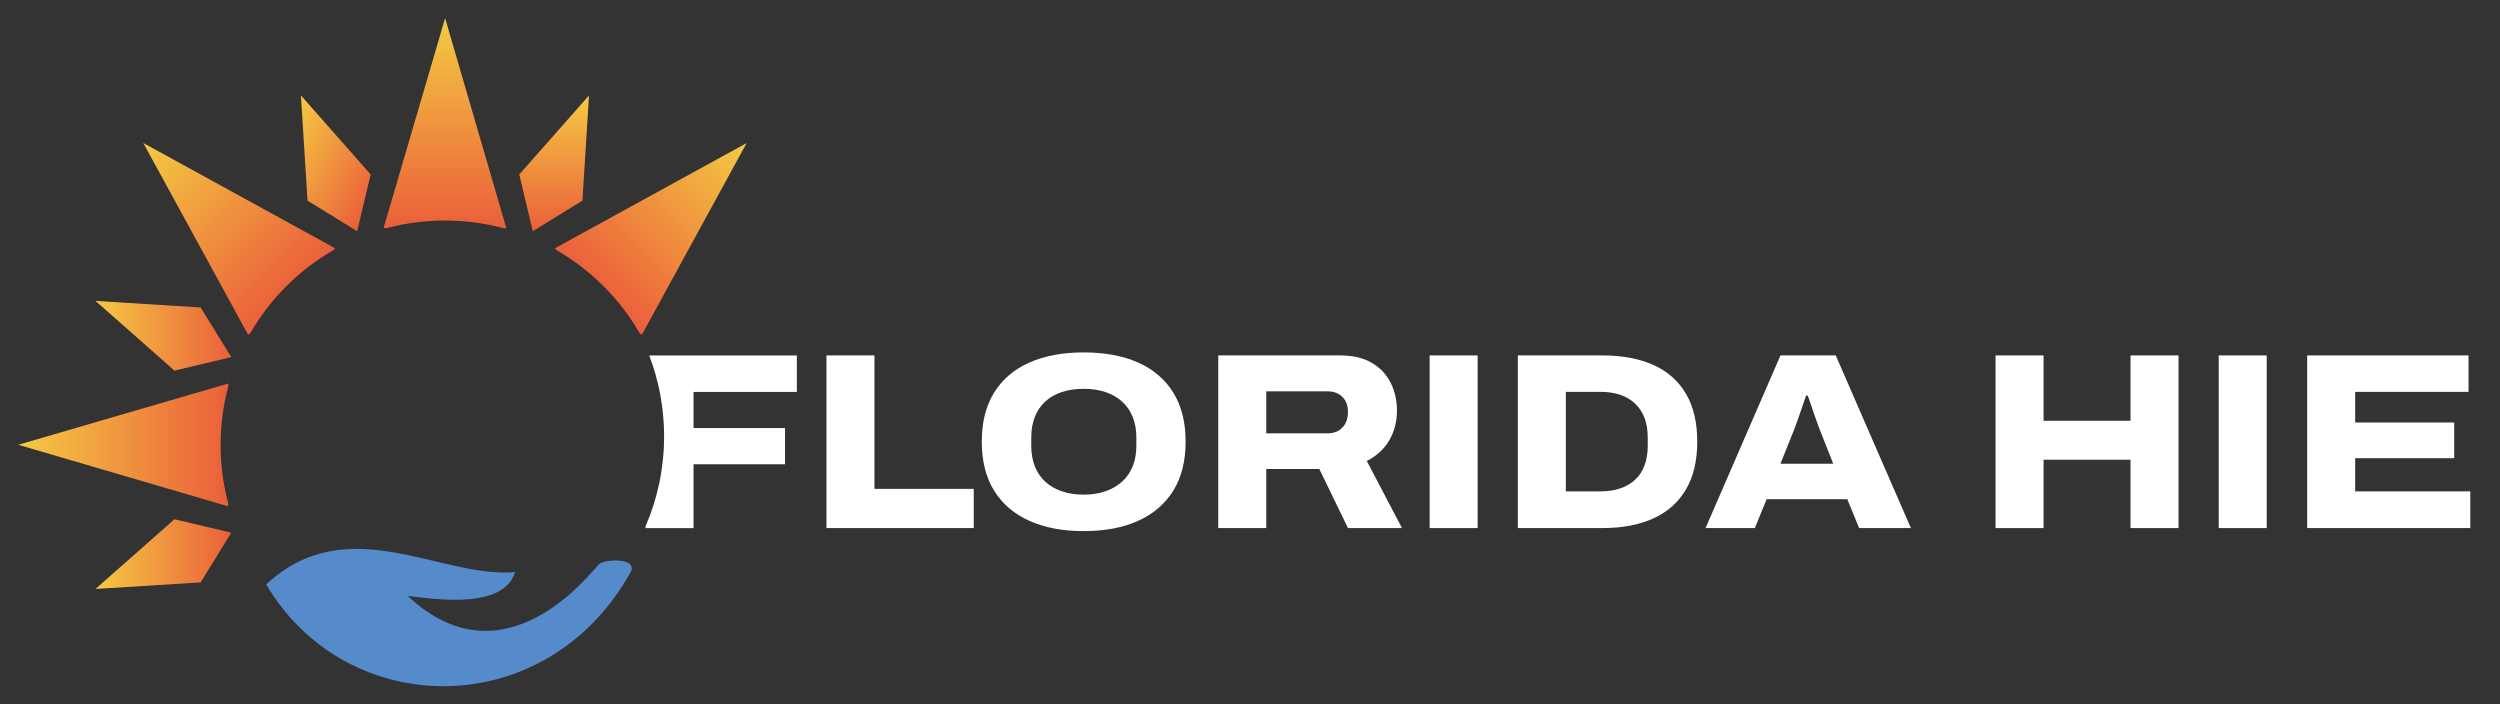 <svg xmlns="http://www.w3.org/2000/svg" xmlns:xlink="http://www.w3.org/1999/xlink" id="Layer_1" data-name="Layer 1" viewBox="0 0 1161.51 327.23"><rect x="0" y="0" width="1161.51" height="327.23" fill="#333333" stroke="none"/><defs><linearGradient id="linear-gradient" x1="176.33" y1="89.42" x2="129.43" y2="62.34" gradientUnits="userSpaceOnUse"><stop offset="0" stop-color="#eb5f3a"></stop><stop offset="1" stop-color="#f4ca43"></stop></linearGradient><linearGradient id="New_Gradient_Swatch_2" data-name="New Gradient Swatch 2" x1="44.37" y1="155.99" x2="107.44" y2="155.99" gradientUnits="userSpaceOnUse"><stop offset="0" stop-color="#f4ca43"></stop><stop offset="1" stop-color="#eb5f3a"></stop></linearGradient><linearGradient id="New_Gradient_Swatch_2-2" data-name="New Gradient Swatch 2" y1="257.44" y2="257.44" xlink:href="#New_Gradient_Swatch_2"></linearGradient><linearGradient id="New_Gradient_Swatch_2-3" data-name="New Gradient Swatch 2" x1="257.46" y1="44.35" x2="257.46" y2="107.42" xlink:href="#New_Gradient_Swatch_2"></linearGradient><linearGradient id="linear-gradient-2" x1="135.54" y1="135.52" x2="66.52" y2="66.5" gradientUnits="userSpaceOnUse"><stop offset="0" stop-color="#eb5f3a"></stop><stop offset="1" stop-color="#f4ca43"></stop></linearGradient><linearGradient id="New_Gradient_Swatch_2-4" data-name="New Gradient Swatch 2" x1="346.95" y1="66.5" x2="277.93" y2="135.52" xlink:href="#New_Gradient_Swatch_2"></linearGradient><linearGradient id="New_Gradient_Swatch_2-5" data-name="New Gradient Swatch 2" x1="206.73" y1="8.42" x2="206.73" y2="106.03" xlink:href="#New_Gradient_Swatch_2"></linearGradient><linearGradient id="New_Gradient_Swatch_2-6" data-name="New Gradient Swatch 2" x1="8.44" y1="206.71" x2="106.05" y2="206.71" xlink:href="#New_Gradient_Swatch_2"></linearGradient></defs><g><path d="M123.66,271.51c37.48,63.57,130.67,64.6,169.63-6.24,2.2-6.52-13.04-5.3-15.05-3.1-3.67,3.67-43.67,56.89-88.68,14.84,4.44-.26,43.81,8.28,49.75-11.19-34.75,2.93-77.85-29.41-115.65,5.69Z" style="fill: #558bcb;"></path><polygon points="172.21 81.05 165.94 107.42 142.87 93.21 139.82 44.35 172.21 81.05" style="fill: url(#linear-gradient);"></polygon><polygon points="93.23 142.85 107.44 165.92 81.07 172.19 44.37 139.8 93.23 142.85" style="fill: url(#New_Gradient_Swatch_2);"></polygon><polygon points="81.07 241.24 107.44 247.5 93.23 270.58 44.37 273.63 81.07 241.24" style="fill: url(#New_Gradient_Swatch_2-2);"></polygon><polygon points="241.26 81.05 247.53 107.42 270.6 93.21 273.65 44.35 241.26 81.05" style="fill: url(#New_Gradient_Swatch_2-3);"></polygon><path d="M116.46,154.49c4.5-7.76,10.04-14.98,16.56-21.5,6.59-6.59,13.9-12.18,21.76-16.71l.93-.93-89.14-48.91,48.75,89.18,1.14-1.14Z" style="fill: url(#linear-gradient-2);"></path><path d="M280.45,133c6.51,6.51,12.05,13.74,16.56,21.5l1.14,1.14,48.75-89.18-89.14,48.91.93.93c7.86,4.53,15.17,10.12,21.76,16.71Z" style="fill: url(#New_Gradient_Swatch_2-4);"></path><path d="M206.73,102.46c9.31,0,18.44,1.22,27.2,3.57h1.32s-28.45-97.61-28.45-97.61l-28.59,97.53h1.61c8.67-2.3,17.7-3.49,26.91-3.49Z" style="fill: url(#New_Gradient_Swatch_2-5);"></path><path d="M105.98,233.62c-2.3-8.67-3.49-17.7-3.49-26.91s1.22-18.44,3.57-27.2v-1.32s-97.61,28.45-97.61,28.45l97.53,28.59v-1.61Z" style="fill: url(#New_Gradient_Swatch_2-6);"></path></g><g><path d="M383.98,245.35v-80.22h22.3v62h46.12v18.21h-68.42Z" style="fill: #fff;"></path><path d="M503.43,246.75c-9.73,0-18.14-1.59-25.22-4.79-7.08-3.19-12.53-7.86-16.35-14.01-3.81-6.15-5.72-13.74-5.72-22.77s1.91-16.62,5.72-22.77c3.81-6.15,9.26-10.8,16.35-13.95,7.08-3.15,15.49-4.73,25.22-4.73s18.35,1.57,25.4,4.73c7.04,3.15,12.47,7.8,16.29,13.95,3.81,6.15,5.72,13.74,5.72,22.77s-1.91,16.62-5.72,22.77c-3.82,6.15-9.25,10.82-16.29,14.01-7.05,3.19-15.51,4.79-25.4,4.79ZM503.43,229.82c3.81,0,7.22-.53,10.22-1.58,3-1.05,5.56-2.55,7.71-4.5,2.14-1.94,3.78-4.32,4.91-7.12,1.13-2.8,1.69-5.96,1.69-9.46v-3.97c0-3.5-.56-6.66-1.69-9.46-1.13-2.8-2.76-5.18-4.91-7.12-2.14-1.94-4.71-3.42-7.71-4.44s-6.4-1.52-10.22-1.52-7.12.51-10.16,1.52c-3.04,1.01-5.6,2.49-7.71,4.44-2.1,1.95-3.7,4.32-4.79,7.12-1.09,2.8-1.64,5.95-1.64,9.46v3.97c0,3.5.54,6.66,1.64,9.46,1.09,2.8,2.69,5.18,4.79,7.12,2.1,1.95,4.67,3.45,7.71,4.5,3.03,1.05,6.42,1.58,10.16,1.58Z" style="fill: #fff;"></path><path d="M566.01,245.35v-80.22h56.63c5.92,0,10.82,1.15,14.71,3.45,3.89,2.3,6.81,5.39,8.76,9.28,1.94,3.89,2.92,8.17,2.92,12.84,0,5.14-1.19,9.75-3.56,13.84-2.37,4.09-5.86,7.3-10.45,9.63l16.35,31.17h-25.1l-13.31-27.44h-24.64v27.44h-22.3ZM588.31,201.33h28.49c2.88,0,5.18-.89,6.89-2.69,1.71-1.79,2.57-4.24,2.57-7.36,0-1.95-.39-3.62-1.17-5.02-.78-1.4-1.87-2.49-3.27-3.27-1.4-.78-3.08-1.17-5.02-1.17h-28.49v19.5Z" style="fill: #fff;"></path><path d="M664.21,245.35v-80.22h22.3v80.22h-22.3Z" style="fill: #fff;"></path><path d="M705.19,245.35v-80.22h39.23c9.26,0,17.18,1.48,23.76,4.44,6.58,2.96,11.62,7.42,15.12,13.37,3.5,5.96,5.25,13.37,5.25,22.24s-1.75,16.29-5.25,22.24c-3.5,5.95-8.54,10.43-15.12,13.43-6.58,3-14.5,4.5-23.76,4.5h-39.23ZM727.49,228.3h16.11c3.42,0,6.5-.47,9.22-1.4,2.72-.93,5.04-2.29,6.95-4.09,1.91-1.79,3.35-4.01,4.32-6.66.97-2.65,1.46-5.64,1.46-8.99v-3.85c0-3.43-.49-6.44-1.46-9.05-.98-2.61-2.42-4.83-4.32-6.66-1.91-1.83-4.22-3.21-6.95-4.15-2.73-.94-5.8-1.4-9.22-1.4h-16.11v46.24Z" style="fill: #fff;"></path><path d="M792.41,245.35l34.8-80.22h25.69l34.91,80.22h-24.05l-5.49-13.43h-37.48l-5.49,13.43h-22.89ZM827.2,215.46h24.52l-6.54-16.58c-.31-.85-.7-1.93-1.17-3.21s-.95-2.67-1.46-4.14-.99-2.92-1.46-4.32c-.47-1.4-.86-2.53-1.17-3.39h-.82c-.47,1.4-1.03,3.06-1.69,4.96-.66,1.91-1.3,3.76-1.93,5.54-.62,1.79-1.17,3.31-1.63,4.55l-6.66,16.58Z" style="fill: #fff;"></path><path d="M927.15,245.35v-80.22h22.3v30.36h40.4v-30.36h22.3v80.22h-22.3v-31.76h-40.4v31.76h-22.3Z" style="fill: #fff;"></path><path d="M1030.83,245.35v-80.22h22.3v80.22h-22.3Z" style="fill: #fff;"></path><path d="M1071.93,245.35v-80.22h74.96v16.93h-52.66v14.24h46v16.58h-46v15.41h53.48v17.05h-75.78Z" style="fill: #fff;"></path><path d="M370.21,182.07v-16.93h-68.58c4.47,11.66,6.92,24.34,6.92,37.6,0,14.87-3.09,29-8.63,41.8v.82h22.3v-29.66h42.5v-16.81h-42.5v-16.81h47.99Z" style="fill: #fff;"></path></g></svg>